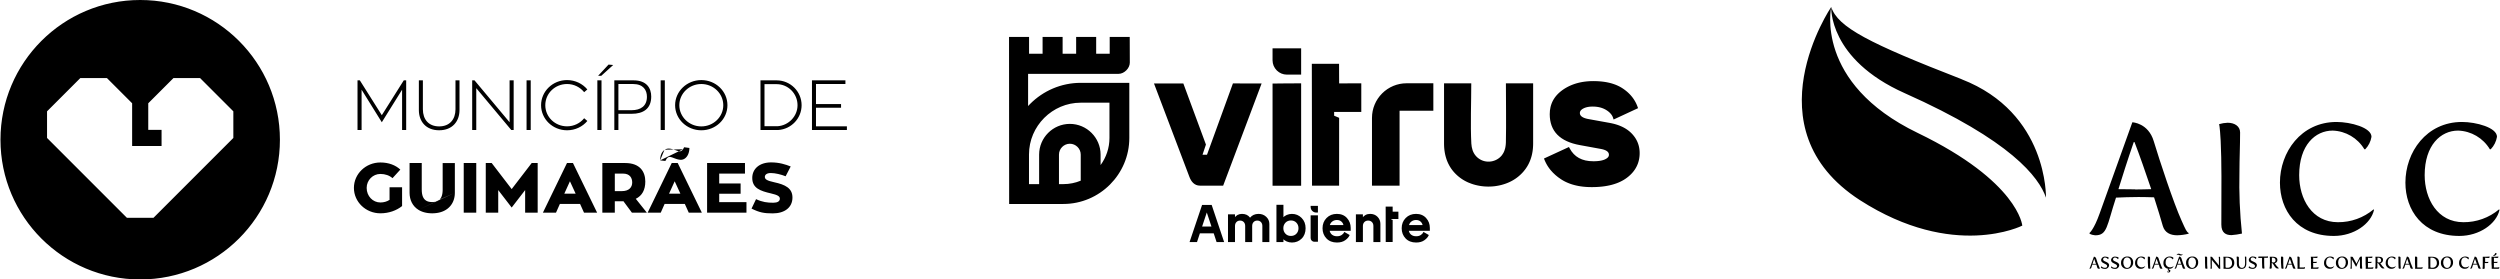 <?xml version="1.0" encoding="UTF-8"?>
<!DOCTYPE svg PUBLIC "-//W3C//DTD SVG 1.1//EN" "http://www.w3.org/Graphics/SVG/1.1/DTD/svg11.dtd">
<!-- Creator: CorelDRAW 2021 (64-Bit) -->
<svg xmlns="http://www.w3.org/2000/svg" xml:space="preserve" width="2317px" height="259px" version="1.1" shape-rendering="geometricPrecision" text-rendering="geometricPrecision" image-rendering="optimizeQuality" fill-rule="evenodd" clip-rule="evenodd"
viewBox="0 0 23153200 2589100"
 xmlns:xlink="http://www.w3.org/1999/xlink"
 xmlns:xodm="http://www.corel.com/coreldraw/odm/2003">
 <g id="Layer_x0020_1">
  <g>
   <path fill="black" fill-rule="nonzero" d="M19777200 1755400c50900,0 101300,-1800 149100,-2900 -52100,-153700 -108500,-316600 -154900,-436000l-7100 0c-62200,179600 -106000,321500 -141900,436000 46000,0 99800,1700 154800,1700l0 1200zm-6661700 491500c-20300,0 -38500,-3100 -54800,-9400 -16200,-6300 -30400,-15800 -42500,-28400 -12100,-12500 -21200,-26800 -27200,-42600 -6100,-15800 -9100,-33200 -9100,-52200 0,-18900 3100,-36200 9300,-52000 6200,-15800 15600,-30000 28000,-42700 12400,-12600 26600,-22100 42600,-28500 16000,-6300 33700,-9500 53300,-9500 19400,0 37000,3200 52500,9700 15600,6400 29200,16000 40700,28900 11500,12800 20100,26800 25900,42100 5700,15300 8600,31800 8600,49500l0 26400 -195000 0c1900,7800 4600,14700 8200,20700 3900,6600 8900,12100 14900,16500 6000,4500 12800,7800 20200,10100 7400,2200 15600,3300 24400,3300 8700,0 16800,-900 24100,-2900 7200,-2000 13800,-4900 19700,-8800 5900,-4000 10800,-8100 14700,-12500 3800,-4400 6600,-8900 8500,-13700l900 -2300 49800 28800 -700 1700c-3400,8200 -8400,16100 -15000,23800 -6600,7600 -14900,15000 -24800,22200 -10000,7300 -21400,12800 -34300,16400 -12900,3600 -27200,5400 -42900,5400zm1525500 -520400c6400,1000 12800,1800 19200,2600 6300,700 12900,1300 19800,1900 6900,600 13800,1100 20500,1500 7200,400 14200,700 21100,800 6700,200 13600,300 21000,300 8800,0 17400,-100 25500,-300 8400,-200 17000,-600 25600,-1100 8100,-400 16300,-1000 24600,-1700 8200,-700 16100,-1400 23700,-2300 7600,-900 15200,-1900 22900,-3100 7800,-1100 15300,-2400 22500,-3800 7500,-1300 14800,-2800 21800,-4400 7000,-1600 14000,-3300 20800,-5100 6500,-1800 13100,-3700 19700,-5800 6800,-2100 13300,-4300 19600,-6500 6200,-2300 12500,-4700 18600,-7200 6100,-2500 12100,-5200 17900,-7900 5700,-2700 11400,-5600 17200,-8700 5700,-3000 11200,-6100 16400,-9200 5300,-3200 10600,-6500 15600,-10000 5300,-3500 10300,-7100 15000,-10700 4800,-3700 9500,-7400 14200,-11300 4600,-3800 8900,-7700 13000,-11500 4200,-3900 8300,-7900 12200,-11900 4000,-4100 7800,-8300 11400,-12500 3600,-4100 7100,-8400 10500,-12800 3300,-4300 6600,-8800 9600,-13300 3000,-4400 5900,-9000 8700,-13700 2800,-4700 5400,-9400 7800,-14100 2500,-4800 4800,-9700 6900,-14600 2200,-4900 4200,-9800 6000,-14800 1800,-5000 3500,-10100 5000,-15300 1500,-5100 2900,-10300 4100,-15500 1200,-5300 2300,-10600 3200,-16000 900,-5400 1700,-10900 2300,-16400 600,-5600 1000,-11200 1400,-16800 200,-5600 400,-11200 400,-17000 0,-4200 -100,-8400 -300,-12500 -200,-4400 -500,-8700 -900,-13000 -300,-4100 -800,-8300 -1400,-12500 -600,-4200 -1200,-8300 -2000,-12300 -700,-3800 -1500,-7900 -2500,-12000 -1000,-4200 -2100,-8200 -3100,-11900 -1100,-3800 -2400,-7700 -3800,-11800 -1300,-3900 -2700,-7700 -4200,-11300 -1500,-3800 -3200,-7500 -4900,-11300 -1700,-3600 -3500,-7300 -5400,-10900 -1900,-3700 -4000,-7400 -6000,-10900 -2000,-3400 -4200,-6900 -6400,-10300 -2200,-3300 -4500,-6600 -6900,-10000 -2500,-3400 -5100,-6800 -7900,-10300 -2600,-3300 -5400,-6600 -8300,-9900 -2800,-3300 -5700,-6400 -8600,-9400 -3000,-3200 -6100,-6300 -9300,-9300 -3200,-3000 -6500,-6000 -9800,-8900 -3400,-2900 -6900,-5700 -10400,-8500 -3400,-2700 -7000,-5400 -10700,-8000 -3800,-2700 -7500,-5300 -11100,-7600 -3800,-2400 -7700,-4800 -11700,-7200 -4000,-2300 -8100,-4600 -12200,-6800 -4000,-2200 -8200,-4300 -12400,-6300 -4500,-2200 -8900,-4200 -13200,-6000 -4400,-2000 -8900,-3800 -13400,-5600 -4800,-1800 -9400,-3500 -14000,-5200 -4400,-1500 -9000,-3000 -13800,-4500l-700 -200c-4900,-1500 -9900,-3000 -14900,-4400 -5000,-1300 -10100,-2700 -15300,-3900 -5000,-1200 -10300,-2400 -15700,-3600 -5400,-1100 -10900,-2200 -16300,-3200l-196900 -35700c-3300,-600 -6600,-1200 -9800,-1900 -3300,-800 -6600,-1600 -9600,-2400 -3200,-800 -6100,-1600 -8800,-2500 -2800,-800 -5500,-1800 -8000,-2700 -2500,-900 -4900,-1900 -7000,-2800 -2400,-1100 -4600,-2100 -6700,-3200 -2100,-1100 -4000,-2200 -5800,-3300 -1900,-1100 -3600,-2300 -5100,-3400l-400 -300c-1500,-1200 -2900,-2300 -4300,-3500 -1400,-1300 -2800,-2600 -3900,-3900 -1200,-1300 -2200,-2600 -3100,-3900 -1000,-1400 -1900,-2800 -2600,-4100 -700,-1400 -1400,-2800 -2000,-4300 -500,-1400 -1000,-2800 -1300,-4300 -400,-1500 -700,-3100 -800,-4700 -200,-1600 -300,-3300 -300,-4900l100 -3200 300 -2900 600 -2700 800 -2700 1000 -2700c300,-900 800,-1800 1300,-2700l1500 -2700 1800 -2700 2000 -2500 2300 -2400 2600 -2500 2800 -2400 3100 -2400 3600 -2500 3900 -2500c2900,-1600 5300,-2900 8200,-4300l4200 -2000 4600 -1900 4800 -1700 4900 -1700 5000 -1500 5300 -1300 5300 -1200 5500 -1100 5800 -900 6200 -900 5600 -600 6000 -400 6500 -400 6200 -200 7200 -100 9600 200 9000 400 8800 600 9100 1000 8700 1200c2700,400 5500,900 8400,1400l8200 1700 8200 2000 8000 2300 7700 2500 7400 2700 7500 3100 7300 3400 6900 3400c2000,1100 4200,2400 6700,3800 2400,1400 4700,2800 6800,4200l6400 4200 6200 4500 5600 4300 5600 4800 5100 4700 4600 4600 4300 4700 4100 5000 3200 4100 2600 3800 2700 4200 4600 8300 -100 100 1900 4100 1700 4200 1500 4500 5300 16000 226500 -105200 -4600 -12800c-1500,-4100 -3000,-8200 -4600,-12100 -1600,-3900 -3300,-8000 -5200,-12100 -1800,-4000 -3700,-7900 -5500,-11600 -1900,-3700 -3900,-7600 -6100,-11500 -2200,-4000 -4400,-7700 -6500,-11200 -2100,-3500 -4400,-7200 -6900,-11000 -2500,-3800 -5000,-7400 -7400,-10700 -2400,-3300 -5100,-6800 -7900,-10400 -2900,-3700 -5900,-7300 -8900,-10800 -3000,-3600 -6200,-7100 -9500,-10700 -3100,-3300 -6500,-6800 -10100,-10300 -3300,-3300 -6800,-6700 -10400,-10000 -3700,-3300 -7300,-6500 -10900,-9500 -3700,-3100 -7600,-6200 -11700,-9400 -4000,-3200 -8000,-6200 -12000,-9100 -4300,-3100 -8500,-6000 -12600,-8700 -4100,-2800 -8600,-5600 -13300,-8500 -4600,-2700 -9100,-5400 -13600,-7800 -4800,-2600 -9600,-5000 -14400,-7300 -4600,-2300 -9500,-4500 -14600,-6700 -5000,-2200 -10000,-4200 -15000,-6100 -5200,-2000 -10600,-3900 -16100,-5700 -5500,-1900 -11000,-3600 -16400,-5200 -5400,-1600 -11000,-3100 -16700,-4500 -5800,-1400 -11600,-2800 -17500,-4000 -5800,-1300 -11700,-2400 -17800,-3500 -6000,-1100 -12200,-2000 -18400,-2900 -6300,-900 -12600,-1700 -19000,-2400 -6200,-700 -12800,-1300 -19600,-1900 -6700,-500 -13400,-1000 -20000,-1300 -7100,-400 -14000,-700 -20800,-800 -6500,-200 -13400,-300 -20600,-300 -7200,0 -14000,100 -20600,300 -6700,200 -13600,600 -20700,1000 -6800,400 -13500,1000 -19900,1600 -6600,700 -13300,1400 -19900,2300 -6500,900 -13000,1800 -19500,2900 -6400,1100 -12600,2300 -18800,3600 -6100,1300 -12200,2700 -18300,4200 -6200,1500 -12300,3200 -18300,4900 -6000,1800 -12000,3600 -17900,5600 -5600,1800 -11300,3900 -17000,6100 -5400,2000 -10900,4300 -16600,6700 -5900,2500 -11400,5100 -16800,7600 -5600,2700 -11100,5500 -16300,8300 -5100,2700 -10200,5600 -15400,8600 -5200,3100 -10300,6300 -15200,9400 -4900,3200 -9800,6600 -14800,10200 -4700,3300 -9400,6900 -14000,10500 -4600,3600 -9000,7400 -13300,11200 -4200,3600 -8300,7500 -12300,11500 -4100,4000 -8000,8000 -11600,12000 -3700,4100 -7300,8300 -10700,12600 -3400,4200 -6600,8500 -9600,12800 -3100,4400 -6100,8800 -8800,13300 -2800,4500 -5400,9100 -7900,13800 -2400,4600 -4700,9400 -6900,14100 -2100,4900 -4100,9800 -6000,14800 -1800,4800 -3500,9900 -5100,15200 -1600,5100 -2900,10300 -4100,15300 -4900,20900 -7400,42900 -7400,66000 0,9700 400,19300 1100,28500 800,9500 1800,18600 3300,27400 1400,8900 3300,17600 5500,26000 2100,8300 4700,16500 7600,24400 3000,8000 6300,15800 9900,23200 3700,7500 7800,14700 12200,21700 4400,7000 9200,13700 14400,20300 5100,6500 10700,12700 16500,18700 6000,6000 12200,11800 18800,17200 6600,5500 13500,10800 20900,15800 7300,5000 15000,9700 23000,14200 8100,4500 16500,8800 25300,12800 8800,4000 17800,7800 27200,11300 9200,3400 19000,6700 29100,9800 9900,2900 20300,5700 31100,8300 10900,2600 22000,4900 33400,7000l195100 35700c3100,600 6200,1200 9300,1900 3100,700 6100,1400 9000,2200 2600,700 5400,1500 8100,2400 2400,800 4600,1500 6700,2300l900 300c2400,900 4700,1900 6700,2800 2100,900 4100,1900 6000,2900 1800,1000 3600,2100 5200,3100 1800,1100 3400,2200 4900,3400 1400,1100 2900,2300 4200,3500 1300,1300 2500,2500 3600,3700 1100,1300 2100,2600 2900,3800 900,1300 1700,2600 2400,4000 700,1300 1300,2700 1800,4100 500,1400 900,2800 1300,4300 300,1500 600,3100 700,4700 200,1700 300,3400 300,5000 0,1900 -200,3800 -500,5700 -300,1900 -800,3700 -1400,5500 -600,1800 -1400,3500 -2400,5300 -900,1600 -2000,3200 -3300,4900 -1500,1800 -3100,3600 -4900,5300 -1800,1600 -3800,3300 -6000,5000 -2400,1700 -5000,3400 -7700,5000 -2700,1600 -5600,3200 -8800,4700l-4700 2200 -5000 2000 -5500 2000c-3900,1200 -7500,2300 -11500,3400l-6000 1400 -6400 1400 -6700 1200 -7000 1100 -7300 900 -7600 800 -7800 600 -8500 600 -8000 300 -8100 200 -9600 100c-13100,0 -25700,-600 -37900,-1900 -12200,-1200 -23800,-3100 -34900,-5600 -10900,-2500 -21500,-5600 -31500,-9400 -10200,-3800 -19800,-8100 -28800,-13100 -9000,-5000 -17500,-10500 -25600,-16700 -8100,-6200 -15700,-13100 -22800,-20500 -7200,-7400 -13900,-15500 -20100,-24300 -6300,-8800 -12100,-18100 -17400,-28100l-6600 -12500 -231500 106700 5300 13200c1700,4200 3600,8400 5500,12600 1900,4200 3900,8500 6100,12800 2000,4100 4200,8300 6500,12500 2300,4200 4600,8200 6900,12000 2300,3800 4700,7600 7300,11600 2500,3700 5100,7600 8000,11700 2800,3900 5600,7700 8400,11300 2900,3800 5800,7400 8700,10900 6500,7700 13300,15200 20500,22500 7200,7400 14800,14600 22700,21500 7900,6900 16200,13700 24800,20300 8700,6500 17600,12800 26800,18800 4700,3100 9400,6000 14200,8900 4600,2700 9200,5300 13800,7800l1100 600c5100,2700 10300,5300 15500,7900 5000,2300 10100,4700 15500,7000 5200,2300 10600,4500 16000,6500 5500,2100 11100,4200 16700,6100 5500,1800 11100,3600 16900,5300 5900,1800 11800,3400 17800,4900 5700,1500 11800,2900 18200,4300 6300,1400 12400,2700 18400,3800 6200,1100 12600,2100 19200,3100zm-3954000 -953300l328400 865900c4000,10500 8800,20800 14500,30300 5700,9400 12300,18100 20100,25400 8100,7700 17300,14000 27800,18400 10500,4300 22300,6800 35700,6800l214500 0c83400,-221600 166800,-443200 250200,-664800l106100 -282000 -265900 -300 -240100 660400 -41600 0 31600 -94100c-51000,-137900 -96900,-262000 -144800,-391400l-64500 -174600 -272000 0zm3119000 955000c6500,-200 13000,-600 19700,-1200 6700,-600 13300,-1200 19600,-2000 6500,-800 13100,-1800 19900,-3000 6700,-1100 13200,-2300 19600,-3700 6300,-1300 12700,-2800 19200,-4400 6200,-1600 12500,-3400 18800,-5300 6400,-1900 12700,-4000 18900,-6100l9900 -3600 9500 -3700 9600 -4000 9300 -4100 9300 -4500 8900 -4500 8800 -4800 8600 -4900 8500 -5300 8500 -5400 8300 -5700 8200 -6000 7800 -5900 8000 -6500 7600 -6500 7600 -6800 7300 -6900 7100 -7100 6800 -7100 6700 -7500 6300 -7300c4300,-5300 8400,-10500 12400,-15900l5600 -7700c3800,-5400 7200,-10800 10800,-16300l5100 -8600 4800 -8500 4600 -8600 4300 -9000 4200 -9000 3800 -9000 3600 -9100 3400 -9500 3100 -9300 2900 -9600 2700 -9600 2500 -9900 2200 -10300 1900 -9900 1800 -10000 1500 -10500 1300 -10500 1000 -10500 1400 -21700 300 -10700 200 -11100 0 -557800 -252300 0c0,182200 3700,367900 -200,549600 -600,14500 -1900,27400 -4500,41600 -900,4600 -1900,9000 -3000,13500l0 0c-1700,6500 -3700,12700 -6000,19100l-1400 3700 -1700 4200 -3600 7700 -4100 7800c-3700,6300 -7300,11900 -11600,17800l-2500 3200c-2900,3400 -5400,6300 -8500,9600 -7900,8200 -15600,14700 -25100,21000 -3900,2600 -8000,5000 -12100,7300 -4100,2200 -8300,4300 -12500,6100 -4300,1900 -8600,3500 -12900,5000 -4300,1500 -8800,2800 -13300,3900 -4400,1100 -9000,2000 -13500,2700 -4700,700 -9300,1200 -13800,1600 -4500,300 -9100,400 -13800,300 -4600,-100 -9200,-300 -13700,-800 -4600,-500 -9100,-1100 -13500,-2000 -4500,-900 -9000,-2000 -13400,-3200 -4400,-1300 -8800,-2700 -13000,-4400 -4200,-1600 -8300,-3400 -12400,-5400 -4000,-1900 -7900,-4100 -11800,-6500 -3900,-2300 -7800,-4900 -11400,-7600 -3700,-2700 -7300,-5500 -10700,-8500 -3300,-3000 -6600,-6100 -9700,-9400 -1400,-1300 -2900,-3100 -4400,-4700 -28700,-32800 -39300,-72300 -42200,-115000 -9300,-178500 -600,-377400 -600,-558200l-252300 0 0 557800 100 10800 400 11400 500 10700 800 11100 1100 10700 1200 10400c1000,6900 2000,13700 3200,20600l2000 10200 2100 9900c1600,6700 3300,13200 5100,19800 1800,6400 3800,12600 5900,18900l3300 9500 3600 9200 3800 9000 4000 9000 4300 8800c2900,5800 6000,11400 9100,17200l5100 8500 5300 8400 5300 8000 5600 7800 6000 8000 6100 7700 6300 7400 6600 7400 6800 7200 7100 7100 7200 6800 7300 6700 7600 6500 7800 6300 7900 6100 8100 5900 8300 5700 8200 5300 8500 5200 9000 5200 8700 4700 8900 4500 9200 4400 9200 4100c9600,4000 19000,7600 28800,11100 6400,2200 12700,4200 18800,6100 6300,1800 12700,3600 19100,5200 6500,1600 13000,3100 19400,4400 6400,1400 13000,2600 19500,3700 6500,1100 13200,2000 20000,2900 6500,800 13100,1500 19600,2000 6700,500 13200,900 19700,1200 6700,200 13400,400 20100,400 6800,0 13600,-200 20200,-500zm-1099300 -636700l0 628500 255600 0 0 -693900 312900 0 0 -254500 -248600 0c-21300,0 -42100,2100 -62300,6100 -20700,4200 -40700,10300 -59800,18200 -19500,8100 -38000,18100 -55300,29600 -17500,11700 -33700,25100 -48600,40000 -14800,14800 -28200,31100 -39900,48500 -11600,17300 -21600,35800 -29600,55400 -8000,19000 -14100,39000 -18200,59800 -4000,20100 -6200,41000 -6200,62300zm-656300 -400200l0 -243700 -264900 0 0 110700c0,17900 3600,35000 10000,50700 6800,16200 16700,30900 29000,43200l1400 1400c12000,11700 26200,21100 41800,27600 15600,6500 32800,10100 50700,10100l132000 0zm0 1029500l0 -948700c-45700,0 -89700,200 -132500,500 -44000,400 -88100,900 -132400,1500l0 946700 264900 0zm100800 -800l250900 0 300 -628400 -46200 -19600 -100 -34800c83900,-200 167700,-300 251600,-300l0 -264600 -205200 100 -400 -80900 -300 -100300 -252400 0 0 9700c100,184000 500,359500 900,534700l100 37000c400,176200 800,352600 800,537700l0 9700zm-1874400 -1221900l0 -155900 185500 0 800 236900 100 0c0,27000 -12900,52600 -31600,71600 -19700,20200 -46400,33400 -71500,33400l-839400 0 0 298400c6300,-6800 12700,-13600 19300,-20200 120200,-120200 286200,-194800 468700,-194800l449800 0 0 510600c0,168300 -68700,321200 -179500,432100 -110800,110800 -263800,179500 -432000,179500l-501800 0c0,-516900 -1100,-1032600 -1100,-1547500l185600 0 0 155900 125300 0 0 -155900 185600 0 0 155900 125300 0 0 -155900 185600 0 0 155900 125300 0zm-268400 1175800l0 -241400c0,-27600 -11300,-52800 -29700,-71100 -18300,-18300 -43500,-29700 -71100,-29700 -27600,0 -52800,11400 -71100,29700 -18300,18300 -29700,43500 -29700,71100l0 273300 40200 0c57000,0 111500,-11300 161400,-31900zm-385500 31900l0 -273300c0,-78400 32000,-149600 83500,-201100 51600,-51600 122800,-83600 201200,-83600 78400,0 149600,32000 201200,83600 51500,51500 83600,122700 83600,201100l0 96900c51600,-70700 82200,-157600 82200,-251300l0 -326700 -265900 0c-131800,0 -251700,54000 -338600,141000 -87000,87000 -141000,206800 -141000,338700l0 274700 93800 0zm2583100 291400l0 242400 -33700 0c-9400,0 -17900,-3900 -24000,-10000 -6200,-6200 -10000,-14700 -10000,-24000l0 -210500 67700 0 0 2100zm-65700 -89700l65600 0 0 61800 -15900 0c-14200,0 -27200,-5800 -36500,-15200 -9400,-9400 -15200,-22300 -15200,-36600l0 -10000 2000 0zm755800 334800l-62100 0 0 -2100 -500 -324000 0 -2100 64700 0 100 47000 53200 0 0 67700 -67300 100 0 2900 14100 6000c-300,68100 -100,136300 -100,204500l-2100 0zm-1878500 -2500l115000 -341100 88900 0c38400,114600 76900,229200 115400,343800l-69900 0 -26700 -81000 -128000 0 -26700 81000 -68900 0 900 -2700zm115500 -141200l86400 0 -43200 -130100 -43200 130100zm239600 141900l0 -254500 64800 0 0 25900c2200,-3100 4700,-6000 7500,-8700 4500,-4400 9800,-8300 15900,-11600 6100,-3300 12600,-5800 19500,-7500 6900,-1600 14300,-2500 22000,-2500 32700,0 57600,11700 74800,35100 9300,-11400 20200,-19900 32800,-25800 13400,-6200 28600,-9300 45800,-9300 14100,0 27200,2300 39000,6800 11900,4600 22700,11400 32300,20500 9600,9100 16800,19100 21600,30000 4800,11000 7200,22800 7200,35600l0 168000 -64900 0 0 -149100c0,-7500 -1100,-14300 -3300,-20300 -2200,-6000 -5500,-11300 -9900,-15900 -4400,-4500 -9400,-7900 -15000,-10200 -5600,-2300 -11800,-3400 -18700,-3400 -7200,0 -13600,1100 -19300,3400 -5700,2400 -10800,5800 -15100,10500 -4300,4600 -7600,9900 -9700,15900 -2200,6000 -3300,12600 -3300,20000l0 149100 -64800 0 0 -149100c0,-15000 -4500,-27000 -13300,-36200 -4400,-4500 -9400,-7900 -15000,-10200 -5600,-2300 -11800,-3400 -18700,-3400 -7100,0 -13600,1100 -19300,3500 -5700,2300 -10700,5700 -15000,10400 -4400,4600 -7600,9900 -9800,15900 -2200,6000 -3300,12600 -3300,20000l0 149100 -64800 0 0 -2000zm592200 6400c-8400,0 -16600,-800 -24600,-2400 -7900,-1600 -15700,-4000 -23300,-7200 -7600,-3200 -14300,-7000 -19900,-11100 -4000,-2900 -7600,-6100 -10700,-9500l0 25800 -64800 0 0 -345000 64800 0 0 114900c3100,-3500 6600,-6600 10600,-9600 5700,-4200 12400,-8000 20000,-11300 7600,-3300 15400,-5700 23300,-7400 8000,-1600 16200,-2500 24600,-2500 35200,0 65100,12500 89800,37300 12300,12400 21600,26600 27800,42500 6100,15900 9200,33500 9200,52900 0,20100 -3100,38200 -9200,54300 -6100,16200 -15300,30300 -27600,42300 -12200,12000 -25900,21000 -40900,27000 -15000,6000 -31400,9000 -49100,9000zm-59900 -183600c-6500,6900 -11400,14600 -14700,23100 -3200,8500 -4800,17800 -4800,27900 0,10100 1600,19400 4800,27900 3300,8400 8200,16100 14700,23000 6500,6900 14000,12100 22400,15600 8400,3400 17800,5100 28300,5100 10400,0 19800,-1700 28200,-5100 8500,-3400 15900,-8500 22400,-15300 6500,-6800 11400,-14500 14700,-23000 3200,-8600 4900,-18000 4900,-28200 0,-10300 -1700,-19700 -4900,-28200 -3300,-8500 -8200,-16200 -14700,-23000 -6500,-6800 -13900,-12000 -22400,-15400 -8400,-3400 -17800,-5100 -28200,-5100 -10500,0 -19900,1700 -28300,5200 -8400,3400 -15900,8600 -22400,15500zm477200 183600c-20300,0 -38500,-3100 -54800,-9400 -16200,-6300 -30400,-15800 -42500,-28400 -12100,-12500 -21200,-26800 -27200,-42600 -6100,-15800 -9100,-33200 -9100,-52200 0,-18900 3100,-36200 9300,-52000 6200,-15800 15600,-30000 28000,-42700 12400,-12600 26600,-22100 42600,-28500 16000,-6300 33700,-9500 53200,-9500 19500,0 37100,3200 52600,9700 15600,6400 29200,16000 40700,28900 11500,12800 20100,26800 25900,42100 5700,15300 8600,31800 8600,49500l0 26400 -195000 0c1900,7800 4600,14700 8200,20700 3900,6600 8900,12100 14900,16500 6000,4500 12800,7800 20200,10100 7400,2200 15600,3300 24400,3300 8700,0 16700,-900 24000,-2900 7300,-2000 13900,-4900 19800,-8800 5900,-4000 10800,-8100 14700,-12500 3800,-4400 6600,-8900 8500,-13700l900 -2300 49800 28800 -700 1700c-3400,8200 -8400,16100 -15000,23800 -6600,7600 -14900,15000 -24800,22200 -10000,7300 -21400,12800 -34300,16400 -12900,3600 -27200,5400 -42900,5400zm-66100 -161400l125900 0c-600,-5200 -2300,-10300 -4800,-15200 -2900,-5700 -7100,-11200 -12500,-16400 -5400,-5200 -11700,-9100 -18900,-11700 -7200,-2700 -15400,-4000 -24500,-4000 -7800,0 -15100,1100 -21900,3300 -6900,2100 -13400,5400 -19400,9700 -6000,4300 -11100,9500 -15200,15600 -3600,5500 -6600,11800 -8700,18700zm241600 155000l0 -254500 64900 0 0 26300c2500,-3200 5200,-6300 8200,-9100 4800,-4400 10200,-8300 16400,-11600 6100,-3300 12800,-5800 19900,-7500 7100,-1600 14700,-2500 22800,-2500 13800,0 26500,2300 37800,6800 11400,4500 21600,11300 30400,20300 8900,9000 15500,19000 19900,30000 4500,11000 6700,22900 6700,35800l0 168000 -64900 0 0 -148600c0,-7700 -1100,-14600 -3400,-20700 -2300,-6000 -5700,-11400 -10300,-15900 -4500,-4600 -9700,-8000 -15500,-10300 -5700,-2300 -12100,-3400 -19200,-3400 -7300,0 -13900,1100 -19800,3500 -5900,2300 -11100,5800 -15500,10400 -4500,4600 -7900,10000 -10100,16000 -2300,6100 -3400,12900 -3400,20400l0 148600 -64900 0 0 -2000zm491700 -155000l125900 0c-600,-5200 -2300,-10300 -4800,-15200 -2900,-5700 -7100,-11200 -12500,-16400 -5400,-5200 -11700,-9100 -18900,-11700 -7200,-2700 -15400,-4000 -24500,-4000 -7800,0 -15100,1100 -21900,3300 -6900,2100 -13300,5400 -19400,9700 -6000,4300 -11100,9500 -15200,15600 -3600,5500 -6600,11700 -8700,18700zm-10891900 -807400l-739700 739700 -246600 0 -739700 -739700 0 -246600 308200 -308200 246600 0 233500 233500 0 396000 272700 0 0 -149400 -123300 0 0 -246600 233500 -233500 246600 0 308200 308200 0 246600zm-863000 -1278100c-714900,0 -1294500,579600 -1294500,1294500 0,715000 579600,1294600 1294500,1294600 715000,0 1294500,-579600 1294500,-1294600 0,-714900 -579500,-1294500 -1294500,-1294500zm5004700 1794300l-52800 -114700 -52200 114700 105000 0zm-187900 -307900c400,-46900 16200,-80300 40000,-97200l0 0 -40000 97200zm212500 -103000c3900,-5500 7100,-12000 10000,-19100l0 0 0 0 49000 6600 -100 3000 -100 3100 -200 3000 -200 2900 0 0 -200 3000 -300 2900 0 0 -400 2900 -400 2800 -400 2800 0 0 -500 2700 0 0 -500 2800 0 0 -600 2600 0 0 -600 2700 -700 2600 0 0 -700 2600 0 0 -700 2500 0 0 -800 2500 0 0 -800 2400 0 0 -900 2400 0 0 -900 2400 0 0 -900 2300 0 0 -1000 2300 0 0 -1000 2200 0 0 -1100 2200 0 0 -1000 2100 -100 0 -1100 2100 0 0 -1100 2100 0 0 -1200 2000 0 0 -1200 2000 -100 0 -1200 1900 0 0 -1300 1900 0 0 -1300 1800 0 0 -1400 1800 0 0 -1400 1700 0 0 -1400 1700 0 0 -1400 1600 0 0 -1500 1600 0 0 -1500 1500 0 0 -1500 1500 0 0 -1600 1400 0 0 -1500 1300 -100 0 -1600 1400 0 0 -1600 1200 0 0 -1600 1200 0 0 -1700 1200 0 0 -1700 1100 0 0 -1800 1000 -1700 1000 0 0 -1800 1000 0 0 -1700 800 -100 0 -1800 900 0 0 -1800 700 0 0 -1800 700 0 0 -1900 700 0 0 -1900 500 0 0 -1900 600 0 0 -1900 400 0 0 -1900 500 0 0 -2000 300 0 0 -1900 300 0 0 -2000 200 0 0 -2000 200 0 0 -2000 100 0 0 -2000 0 0 0 -1800 0 -100 0 -1800 -100 0 0 -1800 -100 0 0 -1800 -100 -100 0 -1800 -200 0 0 -1800 -200 -100 0 -1800 -200 0 0 -1800 -200 0 0 -1900 -300 0 0 -1800 -300 0 0 -1800 -400 -100 0 -1800 -300 0 0 -1800 -400 0 0 -1800 -400 -100 0 -1800 -400 0 0 -1800 -500 0 0 -1800 -500 0 0 -1800 -400 0 0 -1800 -600 0 0 -1800 -500 0 0 -1800 -500 0 0 -1800 -500 0 0 -1800 -600 0 0 -1700 -600 -100 0 -1700 -600 0 0 -1800 -500 0 0 -1700 -600 0 0 -1700 -600 -100 0 -1700 -600 0 0 -1700 -600 0 0 -1700 -700 0 0 -1700 -600 0 0 -1600 -600 0 0 -1700 -600 0 0 -1600 -600 -100 0 -1600 -600 0 0 -1600 -600 0 0 -1600 -600 0 0 -1600 -600 0 0 -1600 -600 0 0 -1500 -500 -100 0 -1500 -600 0 0 -1500 -500 0 0 -1500 -600 0 0 -1500 -500 0 0 -1500 -500 0 0 -1400 -500 0 0 -1400 -400 -100 0 -1400 -500 0 0 -1300 -400 -100 0 -1300 -400 0 0 -1400 -400 0 0 -1300 -400 0 0 -1300 -300 0 0 -1300 -300 0 0 -1200 -300 -100 0 -1200 -200 0 0 -1200 -300 0 0 -1200 -200 0 0 -1100 -100 -100 0 -1000 -100 -100 0 -1100 -100 0 0 -1000 -100 -100 0 -1000 0 0 0 -900 0 0 0 -900 0 0 0 -900 100 0 0 -900 100 0 0 -900 100 0 0 -800 100 -100 0 -800 200 0 0 -800 100 -100 0 -800 200 0 0 -800 200 0 0 -800 300 0 0 -800 200 0 0 -800 300 -800 300 0 0c-1300,500 -2500,1100 -3700,1800l-100 0c-8700,4900 -15500,13800 -21000,24600l0 0 -400 1000 0 0 -1300 2800 -100 0 -400 900 0 0 -400 1000 0 0 -400 900 0 0 -400 1000 -400 1000 -49600 -5200 212500 -103000zm-327900 587100l-100 0 223200 -460000 55500 0 223700 460000 -121300 0 -36600 -81000 -187200 0 -35900 81000 0 0 -121300 0zm-2123200 -26200c-54600,-33900 -82600,-91600 -82600,-158500l0 -275300 0 0 112800 0 0 0 0 244600c0,55300 14100,88300 41800,104500l2000 1100 0 0 2100 1100 0 0 2000 1000 100 0 2100 1000 0 0 2200 900 0 0 2200 800 0 0 2300 800 0 0 2300 800 0 0 2400 700 0 0 2400 600 0 0 2500 600 0 0 2500 500 0 0 2600 500 0 0 2600 400 0 0 2600 400 2700 300 0 0 2800 200 2800 300 0 0 2800 100 2900 200 2900 0 3000 100 3000 -100 2900 0 2900 -200 0 0 2800 -100 2800 -300 0 0 2800 -200 0 0 2700 -300 0 0 2600 -400 0 0 2600 -400 2600 -500 0 0 2500 -500 0 0 2500 -600 0 0 2400 -600 0 0 2400 -700 0 0 2300 -800 100 0 2200 -800 100 0 2200 -800 0 0 2200 -900 0 0 2100 -1000 100 0 2100 -1000 0 0 2000 -1100 0 0 2000 -1100c2000,-1100 4000,-2400 5800,-3700l0 0 1800 -1400 100 0 1700 -1400 0 0 -191100 91200zm3464800 -114100c0,92000 -72400,146800 -182000,146800 -80900,0 -124000,-7800 -197100,-44400l41800 -87400c58000,27400 105000,33200 159200,33200 39100,0 61300,-13000 61300,-37800 0,-21500 -20200,-34600 -83500,-48900 -95900,-22200 -172200,-47600 -172200,-142900 0,-84100 66500,-144200 174800,-144200 75000,0 134400,18900 181400,37900l-47000 90700c-41100,-16400 -95900,-30000 -137600,-30000 -35900,0 -54900,14900 -54900,35800 0,23500 22200,35300 86800,49600 103100,22200 169000,55500 169000,141600zm-426100 42400l0 97900 -364800 0 0 -460000 351000 0 0 97900 -238700 0 0 91300 198300 0 0 95300 -198300 0 0 77600 252500 0zm-756800 -485600l0 0 1800 -1000 0 0 1700 -1000 0 0 1800 -1000 0 0 1800 -800 0 0 1800 -900 0 0 1800 -700 0 0 1900 -700 0 0 1800 -700 100 0 1800 -600 100 0 1900 -500 1900 -500 2000 -500 1900 -300 100 0 1900 -400 2000 -200 100 0 2000 -200 2000 -200 2100 -100 2000 0c39800,0 79600,25500 102500,25500l800 0 900 -100 800 0 800 -100 900 -100 800 -200 800 -100 800 -200 800 -200 800 -200 800 -200 700 -300 800 -300 800 -300 700 -300 800 -300 700 -400 800 -400 700 -400 700 -400 700 -400 800 -500 600 -400 700 -500 700 -500 0 0 700 -600 700 -500 700 -600 600 -600 0 0 700 -500 600 -700 0 0 600 -600 100 0 600 -600 0 0 600 -700 600 -700 0 0 600 -600 600 -800 600 -700 0 0 600 -700 0 0 600 -700 0 0 1700 -2400 0 0 -169200 3600zm-462900 383800l65200 0c69200,0 95900,-37800 95900,-80200 0,-41800 -21500,-82200 -84800,-82200l-76300 0 0 162400zm79600 93300c-2600,700 -6500,700 -9800,700l-69800 0 0 105600 -115500 0 0 -459900 211400 0c139000,0 186600,82200 186600,171600 0,77000 -29400,131100 -88100,159800l102500 128500 -138400 0 -78900 -106300zm-547500 -69800l105000 0 -52800 -114800 -52200 114800zm146100 95200l-187200 0 -35900 81000 -121400 0 223200 -460000 55400 0 223800 460000 -121400 0 -36500 -81000zm-392900 -379000l0 459900 -116100 0 0 -209400 -124700 161800 -124600 -161800 0 209400 -115500 0 0 -459900 54900 0 185200 241400 185400 -241400 55400 0zm-569000 460000l-116100 0 0 -460000 116100 0 0 460000zm-198400 -184700l-100 5000 -100 4900 -300 4900 -400 4900 -400 4800 -600 4800 -700 4700 -800 4700 -900 4700 -1000 4600 -1100 4600 0 0 -1200 4500 -1300 4500 -1400 4400 -1500 4300 -1700 4400 -1700 4200 -1800 4200 -2000 4100 -2000 4100 0 0 -2100 4100 -2300 3900 -2300 3900 0 0 -2500 3800 -2500 3800 -2700 3700 0 0 -2700 3600 -2900 3600 0 0 -2900 3500 -3100 3400 0 0 -3200 3300 0 0 -3200 3300 -3400 3100 0 0 -3400 3100 -3600 3100 0 0 -3700 2900 -3700 2800 0 0 -3900 2800 -4000 2700 0 0 -4000 2600 0 0 -4200 2500 0 0 -4200 2400 -100 0 -4300 2300 0 0 -4500 2300 0 0 -4500 2100 0 0 -4700 2000 0 0 -4700 2000 0 0 -4900 1800 0 0 -4900 1700 0 0 -5100 1700 0 0 -5100 1500 0 0 -5300 1500 0 0 -5300 1300 -5500 1200 0 0 -5500 1100 -5600 1000 -100 0 -5700 900 -5800 700 -5900 700 -6100 500 -6100 500 -6200 300 -6300 200 -6400 0 -6400 0 -6300 -200 -6200 -300 -6100 -500 -6100 -500 -5900 -600 0 0 -5800 -800 0 0 -5700 -900 0 0 -5700 -1000 0 0 -5500 -1100 0 0 -5400 -1200 0 0 -5300 -1300 -100 0 -5200 -1400 0 0 -5100 -1500 0 0 -5100 -1700 0 0 -4900 -1700 0 0 -4800 -1800 -100 0 -4700 -2000 0 0 -4600 -2000 0 0 -4600 -2100 0 0 -4400 -2200 0 0 -4400 -2300 0 0 -4200 -2500 -4200 -2400 0 0 336900 -158500zm-142300 64300l0 0 1600 -1600 0 0 1600 -1700 0 0 1600 -1700 0 0 1500 -1800 0 0 1400 -1800 0 0 1400 -1900 0 0 1400 -2000 0 0 1300 -2000 0 0 1300 -2100 0 0 1200 -2200 1200 -2200 0 0 1100 -2300 0 0 1100 -2400 1000 -2400 0 0 1000 -2500 1000 -2500 0 0 900 -2600 800 -2700 0 0 800 -2800 700 -2800 100 0 600 -2900 700 -3000 600 -3000 600 -3100 500 -3200 0 0 400 -3200 400 -3400 400 -3400 300 -3400 300 -3600 0 0 200 -3600 200 -3700 100 -3700 100 -3900 0 -3900 0 -244600 112900 0 0 275300 -142300 64300zm-462700 -115200l116200 0 0 174200c-51500,41100 -122000,67200 -201000,67200 -135000,0 -245300,-105000 -245300,-235500 0,-130500 110300,-235500 245300,-235500 77000,0 140300,24800 184700,65900l-72500 79500c-27400,-24800 -67800,-39100 -112200,-39100 -70400,0 -127200,58100 -127200,129200 0,76300 56800,135100 127200,135100 32000,0 60700,-8500 84800,-24200l0 -21500 0 -95300zm4237300 -564400l0 33900 -323600 0 0 -459900 309900 0 0 33900 -272700 0 0 186000 232300 0 0 33900 -232300 0 0 172200 286400 0zm-639500 -1300c99800,-7800 182100,-92000 182100,-194400 0,-107700 -86800,-195100 -193800,-195100l-112300 0 0 389500 124000 0zm3300 35300l-164400 0 0 -460000 149400 0c127900,0 231600,103100 231600,230300 0,122000 -95900,221800 -216600,229700zm-509100 -229700c0,-108300 -91300,-196400 -203500,-196400 -112300,0 -203700,88100 -203700,196400 0,108300 91400,196400 203700,196400 112200,0 203500,-88100 203500,-196400zm38500 0c0,128500 -107700,232300 -242000,232300 -133800,0 -242800,-103800 -242800,-232300 0,-128500 109000,-232900 242800,-232900 134300,0 242000,104400 242000,232900zm-580100 229700l-38500 0 0 -460000 38500 0 0 460000zm-309300 -183400c86700,0 143500,-39100 143500,-124600 0,-61300 -33300,-118100 -128500,-118100l-135800 0 0 242700 120800 0zm19500 -276600c121400,0 163800,72400 163800,150100 0,114100 -75000,159800 -180700,159800l-123400 0 0 150100 -37800 0 0 -460000 178100 0zm-298800 -42400l-29400 0 96600 -103700 43100 3800 -110300 99900zm2000 502300l-38500 0 0 -459900 38500 0 0 459900zm-160700 -108900l29400 25400c-44300,52900 -112200,86200 -187900,86200 -133100,0 -240700,-103800 -240700,-232300 0,-128500 107600,-232900 240700,-232900 75700,0 143600,33900 187900,86700l-29400 25500c-37100,-45700 -93900,-75700 -158500,-75700 -110900,0 -201600,86100 -201600,196400 0,109600 90700,195700 201600,195700 64600,0 121400,-29300 158500,-75000zm-495200 109000l-38500 0 0 -460000 38500 0 0 460000zm-158000 -460000l0 460000 -22200 0 -324300 -387600 0 387600 -37800 0 0 -460000 21500 0 325000 388200 0 -388200 37800 0zm-501800 275300c0,104400 -65900,187200 -188600,187200 -122700,0 -187900,-82100 -187900,-187200l0 -275300 37200 0 0 268100c0,93300 52900,158600 150700,158600 98500,0 151400,-65900 151400,-158600l0 -268100 37200 0 0 275300zm-494000 -275300l0 460000 -37900 0 0 -373300 -187900 301500 -187300 -301500 0 373300 -37800 0 0 -460000 21500 0 203600 322900 203500 -322900 22300 0zm19334600 1625900c9900,-6500 17500,-15900 21900,-26800 5100,200 9700,3200 12100,7700 -5400,11400 -16300,19200 -28800,20500l-5200 0 0 -1400zm-14400 74800l0 -50100c800,-5400 800,-10900 0,-16400l28800 0c11600,200 23300,-300 34800,-1700 0,7700 -1400,13200 -12600,13200 -9700,100 -19300,-800 -28800,-2600l0 38600 24200 0c3100,200 6300,-300 9200,-1500 0,7200 0,11500 -9200,11500l-24500 0 0 15600 0 26500 28800 0c7200,200 14500,-1000 21300,-3500l0 4600c0,10100 -3500,11000 -15000,11000l-55200 0c700,-15100 100,-30300 -1800,-45200zm-81100 0l0 -50100c400,-5400 400,-10900 0,-16400l28800 0c11600,300 23200,-300 34800,-1700 0,7800 0,13200 -13000,13200 -9600,100 -19300,-800 -28700,-2600l0 39400 20700 0c3100,200 6200,-300 9200,-1400 0,7500 0,11800 -9500,11800l-24200 0 0 14400 0 28800c0,10000 -4600,10900 -10100,10900 -3500,-400 -7100,-900 -10600,-1700 2600,-14700 3500,-29700 2600,-44600zm-71400 -1200l16100 0c-5700,-16700 -11800,-34500 -16900,-47200 -7000,19300 -11600,34900 -15600,47200l16400 0zm-46000 44100c4800,-5800 8300,-12600 10000,-19900l33100 -91500c10600,1100 19200,8700 21600,19000 5800,19800 19900,61900 28800,79700 4600,9800 5500,11500 7500,12700 -3900,1000 -7800,1500 -11800,1700 -6500,700 -12500,-3300 -14400,-9500 -2000,-7200 -4900,-17300 -8700,-28800l-15800 0 -22700 0c-9200,28800 -8600,38000 -20700,38000 -2000,-200 -4000,-800 -5800,-1700l-1100 300zm-46400 -111700c14400,0 35100,5500 35100,14700 -600,4700 -2700,9100 -6000,12600 -6600,-11200 -18600,-18300 -31700,-18700 -17500,0 -33600,14700 -33600,44900 0,23900 12600,47200 38800,47200 13200,100 25900,-4400 36000,-12900 -5900,16800 -22500,27600 -40300,26100 -27900,2000 -52100,-19000 -54100,-46900 -100,-2200 -100,-4400 0,-6600 -1600,-31700 22800,-58700 54600,-60300 400,-100 800,-100 1200,-100zm-166300 105900c22700,0 34500,-25600 34500,-50600 0,-25100 -12600,-46700 -36800,-46700 -24200,0 -34200,23900 -34200,47500 0,23600 12900,49800 36500,49800zm0 -105900c27900,-2200 52300,18600 54500,46500 100,1600 200,3300 200,5000 3000,31700 -20200,59800 -51900,62800 -1900,200 -3800,300 -5700,200 -28700,1500 -53200,-20600 -54700,-49300 -100,-1800 -100,-3600 0,-5300 -2200,-30800 20900,-57500 51700,-59800 1900,-100 3900,-200 5900,-100zm-133800 104500c22000,-900 39300,-19400 38500,-41500 -100,-900 -100,-1900 -200,-2800 1400,-26100 -18600,-48300 -44600,-49800 -2600,-100 -5200,-100 -7800,200l-7500 0 0 57600 0 28800c0,9700 14100,7200 22400,7200l-800 300zm-40300 -35700l0 -50100c100,-5500 -500,-11000 -1700,-16400l35100 0c32500,0 66100,12100 66100,55000 2300,29400 -19800,55100 -49300,57400 -1400,100 -2800,100 -4200,100 -13800,0 -21000,-1400 -46900,-1400 1800,-14800 2100,-29800 900,-44600zm-123800 0l0 -50100c700,-5500 700,-11200 0,-16700 2300,-700 4600,-1200 6900,-1400 7200,0 14100,3700 14100,9800l0 44800 0 46700 28800 0c7100,200 14100,-900 20700,-3500 200,1500 200,3100 0,4600 0,10100 -3400,10900 -14900,10900l-54700 0c1200,-15000 1000,-30100 -900,-45100zm-71900 -1200l16400 0c-5800,-16700 -11800,-34500 -16700,-47200 -6900,19300 -11500,34900 -15500,47200l15800 0zm-45800 44100c5100,-5700 8700,-12500 10400,-19900l32800 -91500c10500,1100 19200,8700 21600,19000 5700,19800 19800,61900 28700,79700 4700,9800 5500,11500 7500,12700 -3700,1000 -7600,1600 -11500,1700 -6500,800 -12700,-3200 -14600,-9500 -2000,-7200 -4900,-17300 -8700,-28800l-15800 0 -22400 0c-9500,28800 -8700,38000 -21100,38000 -2000,-200 -3900,-800 -5700,-1700l-1200 300zm-35700 -57300l0 -35700c200,-5600 -200,-11200 -1400,-16700 2800,-800 5700,-1200 8600,-1400 6900,0 12400,3700 12400,9700l0 39800c-400,20600 500,41300 2600,61900 -3400,600 -6900,1100 -10300,1400 -5800,0 -10400,-2000 -10400,-10700l-1500 -48300zm-61300 -54400c14400,0 35200,5500 35200,14700 -700,4800 -3000,9200 -6400,12600 -6800,-11200 -18800,-18200 -31900,-18700 -17300,0 -33700,14700 -33700,44900 -2900,23000 13400,44100 36400,47000 1000,100 1900,200 2700,200 13100,200 25800,-4400 35700,-12900 -6200,16700 -22700,27400 -40500,26100 -27900,2000 -52100,-19000 -54100,-46900 -100,-2200 -200,-4400 0,-6600 -1600,-31700 22800,-58700 54600,-60300 700,-100 1400,-100 2000,-100zm-119100 55200c10100,1200 19200,-6200 20300,-16300 200,-1600 100,-3300 -200,-4900 0,-12700 -7200,-23400 -28700,-23400l-4900 0 0 42900c4200,1400 8500,2000 12900,1700l600 0zm-31700 13600l0 -50100c0,-5600 -500,-11200 -1400,-16700l30200 0c28800,0 40900,12400 40900,28800 600,15500 -10300,29100 -25600,31600 11100,17500 24400,33400 39700,47200 -4500,900 -9000,1500 -13500,1800 -25100,0 -37200,-47200 -50700,-51200l-2300 0 0 41700c0,8600 -4600,10900 -10100,10900 -3500,-300 -7100,-900 -10600,-1700 2700,-14000 3900,-28100 3400,-42300zm-92000 0l0 -50100c400,-5400 400,-10900 0,-16400l28700 0c11700,300 23300,-300 34900,-1700 0,7800 0,13200 -12700,13200 -9700,100 -19300,-800 -28800,-2600l0 38600 24200 0c3100,200 6300,-300 9200,-1500 0,7200 0,11600 -9200,11600l-24500 0 0 15500 0 26500 28800 0c7200,300 14300,-900 21000,-3500 200,1500 200,3100 0,4600 0,10100 -3400,10900 -15000,10900l-55500 0c1200,-15000 800,-30100 -1100,-45100zm-138200 0l0 -50100c100,-5500 -400,-11000 -1700,-16400 3100,-300 6200,-300 9200,0 5500,0 10700,0 12100,2900l6600 11800 20200 35400c3400,6300 6300,11800 7400,14700 3500,-8700 19000,-36600 28800,-57600 1800,-5100 6700,-8500 12100,-8300 3200,-300 6300,-300 9500,0l0 48300c-400,20800 400,41500 2600,62200 -3400,700 -6900,1300 -10400,1700 -5400,0 -10300,-2300 -10300,-11000l0 -80000c0,2600 -3800,7500 -6900,14100l-16200 30600c-3600,8200 -6800,16700 -9400,25300l-2300 0 -3500 0c-4200,-9100 -8900,-17900 -14100,-26500l-13000 -22700c-3800,-6100 -7300,-12300 -10300,-18700l0 79100c0,8600 0,10600 -5800,10600 -2400,0 -4700,-500 -6900,-1400 2700,-14500 3500,-29300 2300,-44000zm-79700 37100c22500,0 34500,-25600 34500,-50600 0,-25100 -12600,-46700 -36800,-46700 -24200,0 -34200,23900 -34200,47500 0,23600 12900,49800 36500,49800zm0 -105900c28000,-2100 52500,19000 54600,47000 100,1500 100,3000 100,4500 3000,31700 -20200,59800 -51800,62800 -1900,200 -3800,300 -5800,200 -28700,1300 -53100,-20900 -54400,-49600 -100,-1700 -100,-3400 0,-5000 -2200,-30800 20900,-57500 51700,-59800 1800,-100 3700,-200 5600,-100zm-110800 0c14400,0 35100,5500 35100,14700 -700,4700 -2800,9100 -6000,12600 -6800,-11200 -18800,-18200 -32000,-18700 -17500,0 -33600,14700 -33600,44900 -2900,23000 13400,44100 36400,47000 800,100 1600,200 2400,200 13200,100 25900,-4400 36000,-12900 -6000,16800 -22500,27600 -40300,26100 -28100,2000 -52400,-19200 -54300,-47200 -200,-2100 -200,-4200 -100,-6300 -1600,-31700 22800,-58700 54600,-60300 600,-100 1200,-100 1800,-100zm-177300 68800l0 -50100c200,-5500 -400,-11000 -1700,-16400l28800 0c11500,300 23100,-300 34500,-1700 0,7800 -1400,13200 -12600,13200 -9700,100 -19300,-800 -28800,-2600l0 38600 24100 0c3300,200 6500,-300 9600,-1500 0,7200 0,11600 -9600,11600l-24100 0 0 15500 0 26500 28800 0c7100,200 14300,-1000 21000,-3500l0 4600c0,10100 -3500,10900 -14700,10900l-55600 0c1700,-14900 1800,-30100 300,-45100zm-124900 0l0 -50100c300,-5600 -200,-11200 -1400,-16700 2200,-800 4600,-1300 6900,-1400 7200,0 14100,3700 14100,9800l0 44800 0 46700 28800 0c7200,300 14300,-900 21000,-3500 100,1500 100,3100 0,4600 0,10100 -3500,10900 -15000,10900l-54700 0c1500,-15000 1500,-30100 300,-45100zm-71600 -1200l17500 0c-5700,-16700 -11800,-34500 -17000,-47200 -6900,19300 -11700,34900 -15500,47200l15000 0zm-45800 44100c4900,-5800 8300,-12600 10100,-19900l33100 -91500c10400,1100 19000,8800 21300,19000 6000,19800 20100,61900 28800,79700 4300,9800 5100,11500 6900,12700 -3700,1000 -7500,1600 -11200,1700 -6600,800 -12800,-3200 -14700,-9500 -2000,-7200 -4900,-17300 -9000,-28800l-15500 0 -22700 0c-9200,28800 -8700,38000 -20800,38000 -2000,-200 -3900,-800 -5700,-1700l-600 300zm-35700 -57300l0 -35700c500,-5600 500,-11100 0,-16700 2900,-800 5700,-1200 8700,-1400 6900,0 12300,3700 12300,9700l0 39800c-400,20600 500,41300 2900,61900 -3400,600 -6900,1100 -10300,1400 -5800,0 -10400,-2000 -10400,-10700l-3200 -48300zm-70800 800c10100,1200 19200,-6200 20300,-16300 200,-1600 100,-3300 -100,-4900 0,-12700 -7200,-23400 -28800,-23400l-4900 0 0 42900c4200,1400 8600,2000 13000,1700l500 0zm-31600 13600l0 -50100c100,-5600 -500,-11200 -1800,-16700l30600 0c27000,0 40500,12400 40500,28800 700,15400 -10100,28900 -25300,31600 11100,17500 24500,33400 39700,47200 -4500,900 -9100,1500 -13800,1800 -24700,0 -36800,-47200 -50600,-51200l-2400 0 0 41700c0,8600 -4500,10900 -10300,10900 -3600,-400 -7100,-900 -10600,-1700 2900,-13900 4200,-28100 4000,-42300zm-73100 -14400l0 -35400c-100,-1900 -100,-3800 0,-5800l-16400 0c-6100,-300 -12100,-300 -18100,0 -200,-2000 -200,-4000 0,-6000 0,-3500 0,-6900 3700,-6900l68500 0c5800,0 11600,-600 17200,-1700 200,2600 200,5300 0,8000 0,3200 0,5200 -2800,5200l-32200 0 0 36500c-500,20800 400,41600 2500,62200 -3500,800 -7000,1400 -10600,1700 -5500,0 -10100,-2300 -10100,-10900l-1700 -46900zm-119400 35700c8700,9300 20900,14600 33600,14700 15300,0 20500,-8400 20500,-16700 0,-24800 -57600,-21600 -57600,-56200 1800,-19400 19000,-33800 38500,-32000 300,0 600,100 900,100 8400,0 31100,3100 31100,11800 -400,4800 -2600,9300 -6000,12700 -6500,-9700 -17200,-15700 -28800,-16100 -9500,-500 -17600,6800 -18100,16300 0,400 0,800 0,1200 0,24500 57500,19300 57500,55300 -1600,20100 -19200,35000 -39400,33400 -300,0 -600,0 -900,-100 -13500,0 -36200,-5200 -36200,-15200 1000,-3400 2700,-6500 4900,-9200zm-116300 -88100c2800,-700 5700,-1200 8600,-1400 7000,0 12400,3700 12400,9800l0 55200c0,25600 10900,39700 28800,39700 17800,0 28800,-14100 28800,-39700 0,-25600 0,-44900 -1800,-63600 2400,-700 4800,-1200 7200,-1400 5800,0 6100,3700 6100,9800l0 53200c0,32200 -13300,50900 -43200,50900 -29900,0 -44600,-14400 -44600,-50000 700,-20900 0,-41800 -2300,-62500zm-80600 102500c21900,-800 39100,-19200 38300,-41200 -100,-1000 -200,-2100 -300,-3100 1600,-25900 -18100,-48200 -43900,-49800 -2700,-100 -5500,-100 -8200,200l-7800 0 0 57600 0 28800c0,9700 13600,7200 21900,7200l0 300zm-40300 -35700l0 -50100c200,-5500 -400,-11000 -1700,-16400l35100 0c32500,0 66200,12100 66200,55000 2200,29400 -19900,55100 -49400,57400 -1300,100 -2700,100 -4100,100 -13800,0 -21300,-1400 -46900,-1400 1800,-14800 2000,-29800 800,-44600zm-120300 0l0 -50100c300,-5500 -200,-11000 -1400,-16400 2600,-400 5200,-400 7800,0 3000,-500 6100,500 8300,2600 4300,6000 10100,13800 16700,21600l30500 36800c5800,6500 11000,13600 15500,21000l0 -63900c-100,-5600 -700,-11100 -1700,-16700 1800,-900 3800,-1400 5800,-1400 6600,0 7200,3500 7200,9200l0 61900c-400,13500 100,27100 1400,40500 -2500,300 -5000,300 -7500,0 -3000,200 -5900,-1300 -7500,-4000 -5200,-7900 -11000,-15500 -17200,-22700l-31100 -37100c-5900,-6200 -10900,-13200 -15000,-20800l0 74000c0,8700 0,10600 -5700,10600 -2400,-100 -4700,-500 -6900,-1400 2200,-14500 2500,-29200 800,-43700zm-51200 -14400l0 -35700c200,-5600 -200,-11200 -1400,-16700 2800,-800 5700,-1200 8600,-1400 7200,0 12400,3700 12400,9700l0 39800c-400,20600 400,41300 2600,61900 -3500,700 -6900,1100 -10400,1400 -5500,0 -10400,-2000 -10400,-10700l-1400 -48300zm-118300 51500c22500,0 34600,-25600 34600,-50600 0,-25100 -12700,-46700 -36900,-46700 -24100,0 -34200,23900 -34200,47500 0,23600 14100,49800 36500,49800zm0 -105900c27900,-2200 52300,18600 54600,46500 100,1600 100,3300 100,5000 3000,31700 -20200,59800 -51800,62800 -1900,200 -3800,300 -5800,200 -28700,1500 -53200,-20600 -54600,-49300 -100,-1800 -100,-3600 0,-5300 -2300,-30800 20800,-57500 51600,-59800 2000,-100 3900,-200 5900,-100zm-118500 67600l16100 0c-5500,-16700 -11500,-34500 -16700,-47200 -6600,19300 -11500,34900 -15300,47200l15900 0zm-7800 -93800c11200,0 17800,7500 26800,7500 4300,-300 8300,-2300 11200,-5500 -1500,9000 -9400,15400 -18400,15000 -11300,0 -18500,-7500 -26800,-7500 -4400,200 -8500,2000 -11500,5200 1700,-8900 9700,-15100 18700,-14700zm-38000 137900c4800,-5800 8300,-12600 10100,-19900l32800 -91500c10500,1100 19300,8700 21900,19000 5700,19800 19800,61900 28700,79700 4400,9800 5500,11500 7200,12700 -3700,1000 -7600,1600 -11500,1700 -6500,800 -12600,-3200 -14400,-9500 -2000,-7200 -4900,-17300 -8900,-28800l-16700 0 -22700 0c-9500,28800 -8700,38000 -21000,38000 -2000,-200 -3800,-700 -5500,-1700l0 300zm-68500 25300c2700,2800 6500,4100 10400,3400 6000,0 7700,-3700 7700,-5400 0,-6400 -12900,-3200 -12900,-10700 700,-3800 2500,-7500 5200,-10300 -26800,-2800 -46600,-26100 -44900,-53000 -1900,-31700 22300,-59000 54000,-60900 1200,-100 2300,-100 3500,-100 14100,0 35100,5400 35100,14700 -800,4700 -3000,9100 -6300,12600 -6800,-11200 -18800,-18200 -31900,-18700 -17600,0 -33700,14700 -33700,44900 -2900,23100 13400,44100 36400,47000 800,100 1600,200 2500,200 13100,200 25900,-4400 35900,-12900 -6100,16800 -22700,27500 -40600,26200l-4000 0c-1200,1500 -1900,3500 -2000,5400 0,4700 15300,0 15300,13000 -100,8700 -7300,15700 -16000,15600 -700,0 -1300,0 -1900,-100 -7500,0 -12100,-2800 -12100,-7700 -200,-1300 -200,-2600 0,-3800l300 600zm-97300 -69400l16200 0c-5800,-16700 -11800,-34500 -16700,-47200 -6900,19300 -11500,34900 -15600,47200l16100 0zm-46000 44100c4900,-5800 8400,-12600 10400,-19900l32500 -91500c10500,1100 19300,8700 21800,19000 5800,19800 19900,61900 28800,79700 4600,9800 5500,11500 7200,12700 -3600,1000 -7400,1500 -11200,1700 -6600,800 -12800,-3200 -14700,-9500 -2000,-7200 -5100,-17300 -8600,-28800l-15800 0 -22800 0c-9500,28800 -8600,38000 -20700,38000 -2000,-200 -4000,-800 -5800,-1700l-1100 300zm-35700 -57300l0 -35700c700,-5500 700,-11100 0,-16700 2800,-800 5700,-1200 8600,-1400 7000,0 12400,3700 12400,9700l0 39800c-400,20600 400,41300 2600,61900 -3500,700 -7000,1100 -10600,1400 -5500,0 -10100,-2000 -10100,-10700l-2900 -48300zm-61600 -54400c14400,0 35400,5500 35400,14700 -600,4800 -2900,9200 -6300,12600 -6800,-11200 -18800,-18200 -32000,-18700 -17500,0 -33600,14700 -33600,44900 -2900,23000 13400,44100 36400,47000 900,100 1800,200 2700,200 13100,100 25700,-4500 35700,-12900 -6200,16700 -22700,27400 -40600,26100 -27900,2000 -52100,-19000 -54100,-46900 -100,-2200 -100,-4400 0,-6600 -1600,-31700 22900,-58700 54600,-60300 600,-100 1200,-100 1800,-100zm-128900 105900c22800,0 34500,-25600 34500,-50600 0,-25100 -12600,-46700 -36800,-46700 -24200,0 -34200,23900 -34200,47500 0,23600 12900,49800 36500,49800zm0 -105900c27900,-2200 52300,18600 54500,46500 200,1600 200,3300 200,5000 3000,31700 -20200,59800 -51800,62800 -1900,200 -3800,300 -5800,200 -28700,1500 -53200,-20600 -54600,-49300 -200,-1800 -200,-3600 0,-5300 -2300,-30800 20800,-57500 51500,-59800 2000,-100 4000,-200 6000,-100zm-147900 90700c8600,9100 20500,14300 33100,14300 15200,0 20400,-8000 20400,-16400 0,-24700 -55800,-21600 -55800,-55800 1600,-19200 18400,-33400 37600,-31800 400,100 800,100 1200,100 8400,0 31100,2900 31100,11500 -300,4900 -2500,9400 -6000,12700 -6200,-9100 -16100,-14900 -27100,-15800 -9500,-600 -17700,6600 -18400,16100 0,400 0,800 0,1200 0,24400 57500,19200 57500,54900 -1600,20000 -19100,34900 -39000,33200 -300,0 -700,0 -1000,-100 -13500,0 -35900,-5200 -35900,-15200 100,-3100 900,-6200 2300,-8900zm-92100 0c8700,9100 20800,14300 33400,14300 15200,0 20400,-8000 20400,-16400 0,-24700 -56100,-21600 -56100,-55800 1600,-19200 18400,-33400 37600,-31800 400,100 800,100 1200,100 8700,0 31100,2900 31100,11500 -300,4900 -2500,9400 -6000,12700 -6300,-9100 -16400,-14900 -27400,-15800 -9500,-500 -17600,6900 -18100,16400 0,300 0,600 0,900 0,24400 55800,19200 55800,54900 -1400,19800 -18700,34700 -38500,33300 -500,-100 -1000,-100 -1500,-200 -13200,0 -36000,-5200 -36000,-15200 700,-3300 2100,-6300 4100,-8900zm-66200 -22500l16400 0c-5500,-16700 -11800,-34300 -16700,-46900 -6600,19300 -11200,34500 -15000,46900l15300 0zm-45500 43400c4900,-5500 8400,-12100 10100,-19200l32800 -91000c10400,1100 18900,8600 21300,18700 6000,19600 19900,61600 28800,79200 4300,9800 5200,11500 7200,12300 -3700,1100 -7400,1600 -11300,1800 -6400,700 -12400,-3300 -14400,-9500 -1900,-6900 -5100,-17300 -8900,-28800l-15500 0 -22400 0c-9300,28800 -8700,37700 -20800,37700 -2000,-100 -4000,-700 -5700,-1700l-1200 500zm-1182200 -1754000c-855000,-332100 -1149100,-481400 -1208700,-669400 0,0 -28700,482900 681500,798900 985700,439500 1241800,777000 1308500,967800 -1400,0 21300,-785300 -782700,-1097300l1400 0zm-943000 1120100c869100,558600 1504500,236200 1504500,236200 0,0 -33700,-406900 -969600,-859000 -959400,-463300 -800600,-1166700 -800600,-1166700 0,0 -763700,1124400 265700,1789500zm5578000 -724100c131800,0 324400,52100 324400,137600 -7200,43300 -27200,83400 -57600,115100l-8600 0c-62300,-103900 -173100,-169000 -294100,-172700 -160600,0 -309700,134700 -309700,412700 0,220100 118600,436000 358900,436000 120700,1000 237900,-41100 330400,-118900l4300 4400c-28800,130300 -186800,241700 -372100,241700 -343300,0 -499900,-241700 -499900,-493600 -300,-281400 194000,-562300 524000,-562300zm-1162600 0c131500,0 324300,52100 324300,137600 -7100,43200 -27200,83400 -57500,115100l-8600 0c-62200,-103900 -172900,-169000 -293900,-172700 -160900,0 -309900,134700 -309900,412700 0,220100 118500,436000 359100,436000 120700,900 237800,-41200 330100,-118900l4300 4400c-28700,130300 -186700,241700 -372100,241700 -343300,0 -499600,-241700 -499600,-493600 -500,-281400 194900,-562300 523800,-562300zm-1065900 502500c0,-120300 -2900,-236000 -7200,-328700 -7500,-140400 -14700,-153600 -14700,-153600 25900,-7700 52700,-12100 79700,-13000 65000,0 115100,33400 115100,89800 0,126000 -6000,244600 -6000,366300 -4600,190600 3200,381200 23300,570700 -31900,7200 -64400,12000 -97000,14400 -50700,0 -94100,-20100 -94100,-98400l900 -447500zm-1222200 525700c0,0 40500,-30400 94000,-181000l302800 -844300c0,0 147600,5700 198300,175200 54900,182500 183900,572200 256400,732700 40600,91300 49200,108800 66500,117400l0 7200c-34600,8700 -70000,13500 -105600,14400 -63900,0 -115200,-24400 -133300,-86300 -18100,-61900 -46300,-159400 -81100,-265300 -44900,-1500 -95600,-2900 -143900,-2900 -74000,0 -147700,2900 -208700,5700 -86300,263700 -79700,349100 -192500,349100 -18200,-1200 -35900,-6000 -52100,-14400l-800 -7500z"/>
  </g>
 </g>
</svg>

